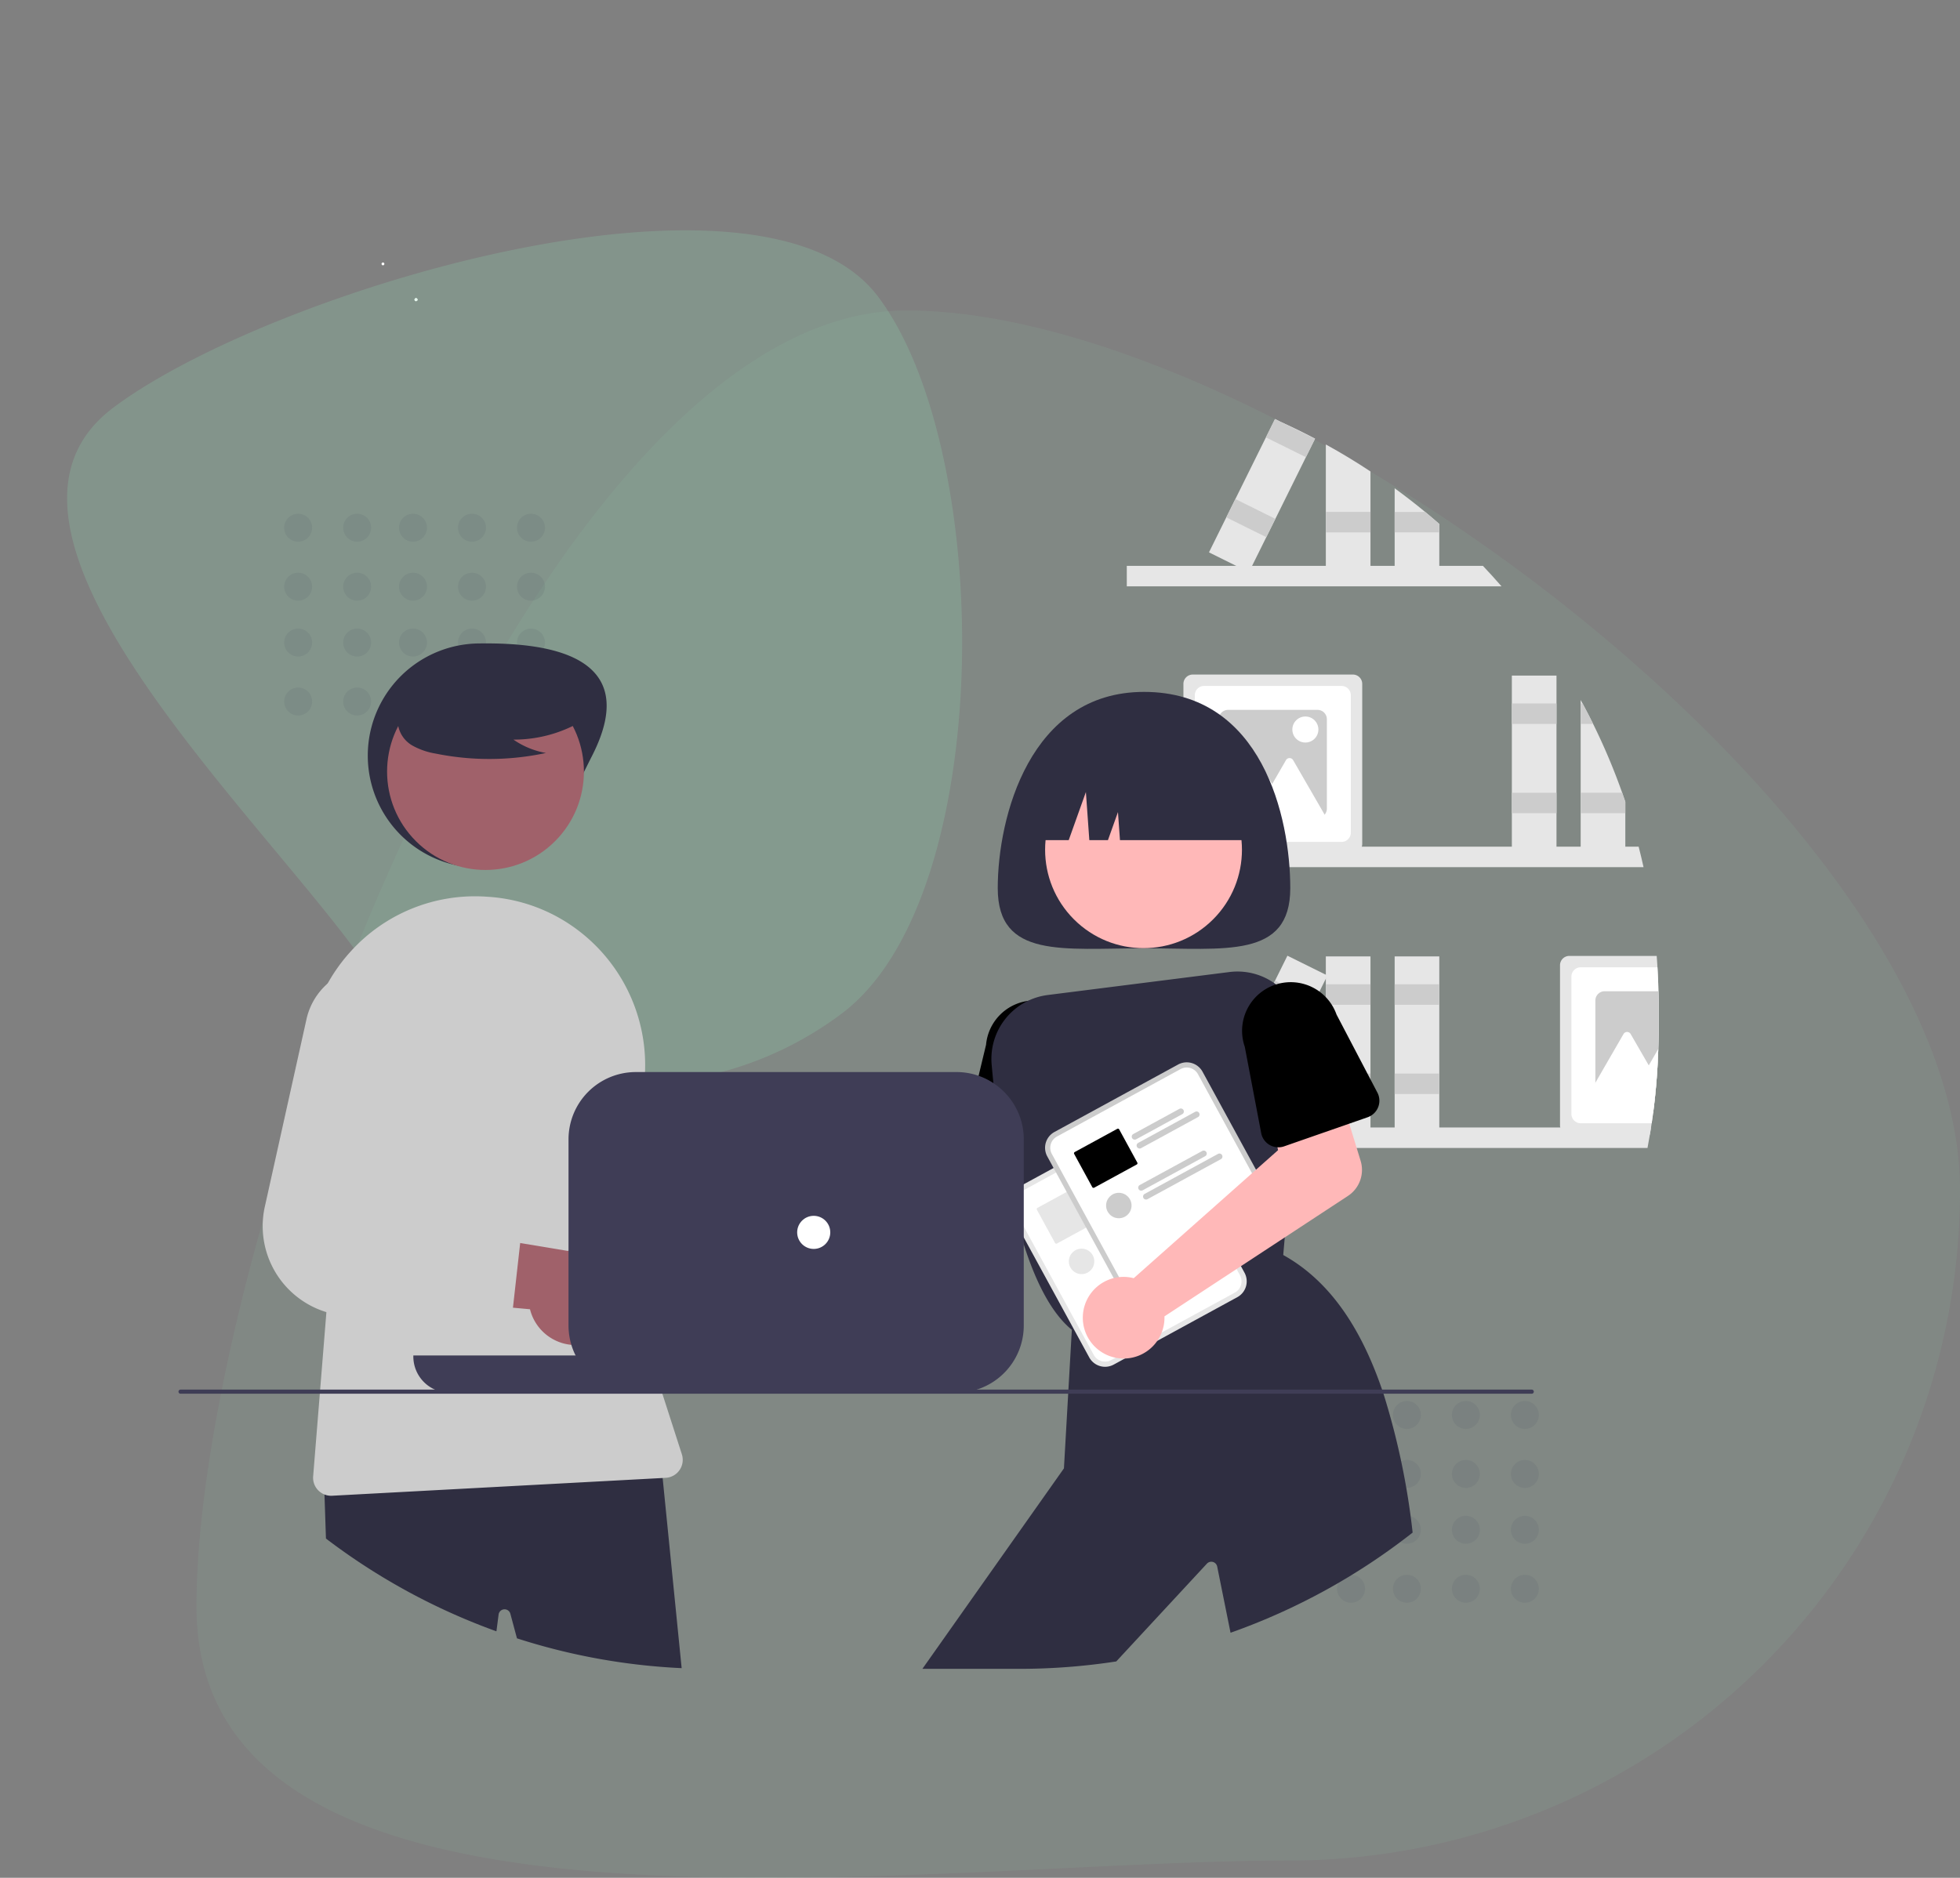 <svg xmlns="http://www.w3.org/2000/svg" width="474.678" height="454.882" viewBox="0 0 474.678 454.882">
  <rect x="0" y="0" width="474.678" height="454.882" fill="#808080" stroke="none"/>
  <g id="Human_Resource_Management" data-name="Human Resource Management" transform="translate(-829.322 -131.118)">
    <circle id="Ellipse_172" data-name="Ellipse 172" cx="0.343" cy="0.343" r="0.343" transform="translate(921.724 194.703)" fill="#fff"/>
    <g id="Group_12029" data-name="Group 12029" transform="translate(0 8.67)">
      <circle id="Ellipse_634" data-name="Ellipse 634" cx="0.343" cy="0.343" r="0.343" transform="translate(929.724 194.704)" fill="#fff"/>
      <circle id="Ellipse_635" data-name="Ellipse 635" cx="0.343" cy="0.343" r="0.343" transform="translate(929.724 194.704)" fill="#fff"/>
      <circle id="Ellipse_636" data-name="Ellipse 636" cx="0.343" cy="0.343" r="0.343" transform="translate(929.725 194.704)" fill="#fff"/>
      <path id="Oval" d="M264.7,375.486A162.393,162.393,0,0,0,427.1,213.093C427.1,123.406,261.653,0,171.966,0S0,224.261,0,313.948,175.017,375.486,264.7,375.486Z" transform="translate(876.903 197.658)" fill="#8fd6b0" opacity="0.1"/>
      <circle id="Ellipse_637" data-name="Ellipse 637" cx="0.343" cy="0.343" r="0.343" transform="translate(929.725 194.704)" fill="#fff"/>
      <g id="Group_2" data-name="Group 2" transform="translate(1138.848 461.826)">
        <circle id="Oval-2" data-name="Oval" cx="3.383" cy="3.383" r="3.383" fill="#41485a" opacity="0.111"/>
        <circle id="Oval-3" data-name="Oval" cx="3.383" cy="3.383" r="3.383" transform="translate(14.285)" fill="#41485a" opacity="0.111"/>
        <circle id="Oval-4" data-name="Oval" cx="3.383" cy="3.383" r="3.383" transform="translate(27.817)" fill="#41485a" opacity="0.111"/>
        <circle id="Oval-5" data-name="Oval" cx="3.383" cy="3.383" r="3.383" transform="translate(42.102)" fill="#41485a" opacity="0.111"/>
        <circle id="Oval-6" data-name="Oval" cx="3.383" cy="3.383" r="3.383" transform="translate(0 14.285)" fill="#41485a" opacity="0.111"/>
        <circle id="Oval-7" data-name="Oval" cx="3.383" cy="3.383" r="3.383" transform="translate(14.285 14.285)" fill="#41485a" opacity="0.111"/>
        <circle id="Oval-8" data-name="Oval" cx="3.383" cy="3.383" r="3.383" transform="translate(27.817 14.285)" fill="#41485a" opacity="0.111"/>
        <circle id="Oval-9" data-name="Oval" cx="3.383" cy="3.383" r="3.383" transform="translate(42.102 14.285)" fill="#41485a" opacity="0.111"/>
        <circle id="Oval-10" data-name="Oval" cx="3.383" cy="3.383" r="3.383" transform="translate(0 27.817)" fill="#41485a" opacity="0.111"/>
        <circle id="Oval-11" data-name="Oval" cx="3.383" cy="3.383" r="3.383" transform="translate(14.285 27.817)" fill="#41485a" opacity="0.111"/>
        <circle id="Oval-12" data-name="Oval" cx="3.383" cy="3.383" r="3.383" transform="translate(27.817 27.817)" fill="#41485a" opacity="0.111"/>
        <circle id="Oval-13" data-name="Oval" cx="3.383" cy="3.383" r="3.383" transform="translate(42.102 27.817)" fill="#41485a" opacity="0.111"/>
        <circle id="Oval-14" data-name="Oval" cx="3.383" cy="3.383" r="3.383" transform="translate(0 42.102)" fill="#41485a" opacity="0.111"/>
        <circle id="Oval-15" data-name="Oval" cx="3.383" cy="3.383" r="3.383" transform="translate(14.285 42.102)" fill="#41485a" opacity="0.111"/>
        <circle id="Oval-16" data-name="Oval" cx="3.383" cy="3.383" r="3.383" transform="translate(27.817 42.102)" fill="#41485a" opacity="0.111"/>
        <circle id="Oval-17" data-name="Oval" cx="3.383" cy="3.383" r="3.383" transform="translate(42.102 42.102)" fill="#41485a" opacity="0.111"/>
        <circle id="Oval-18" data-name="Oval" cx="3.383" cy="3.383" r="3.383" transform="translate(56.386)" fill="#41485a" opacity="0.111"/>
        <circle id="Oval-19" data-name="Oval" cx="3.383" cy="3.383" r="3.383" transform="translate(56.386 14.285)" fill="#41485a" opacity="0.111"/>
        <circle id="Oval-20" data-name="Oval" cx="3.383" cy="3.383" r="3.383" transform="translate(56.386 27.817)" fill="#41485a" opacity="0.111"/>
        <circle id="Oval-21" data-name="Oval" cx="3.383" cy="3.383" r="3.383" transform="translate(56.386 42.102)" fill="#41485a" opacity="0.111"/>
      </g>
      <path id="Oval_Copy" data-name="Oval Copy" d="M138.39,196.291a84.9,84.9,0,0,0,84.9-84.893C223.29,64.513,136.795,0,89.905,0S0,117.236,0,164.122,91.5,196.291,138.39,196.291Z" transform="matrix(0.602, 0.799, -0.799, 0.602, 987.835, 122.448)" fill="#8fd6b0" opacity="0.241"/>
      <g id="Group_2_Copy" data-name="Group 2 Copy" transform="translate(898.147 246.902)">
        <circle id="Oval-22" data-name="Oval" cx="3.383" cy="3.383" r="3.383" fill="#41485a" opacity="0.111"/>
        <circle id="Oval-23" data-name="Oval" cx="3.383" cy="3.383" r="3.383" transform="translate(14.285)" fill="#41485a" opacity="0.111"/>
        <circle id="Oval-24" data-name="Oval" cx="3.383" cy="3.383" r="3.383" transform="translate(27.817)" fill="#41485a" opacity="0.111"/>
        <circle id="Oval-25" data-name="Oval" cx="3.383" cy="3.383" r="3.383" transform="translate(42.102)" fill="#41485a" opacity="0.111"/>
        <circle id="Oval-26" data-name="Oval" cx="3.383" cy="3.383" r="3.383" transform="translate(0 14.285)" fill="#41485a" opacity="0.111"/>
        <circle id="Oval-27" data-name="Oval" cx="3.383" cy="3.383" r="3.383" transform="translate(14.285 14.285)" fill="#41485a" opacity="0.111"/>
        <circle id="Oval-28" data-name="Oval" cx="3.383" cy="3.383" r="3.383" transform="translate(27.817 14.285)" fill="#41485a" opacity="0.111"/>
        <circle id="Oval-29" data-name="Oval" cx="3.383" cy="3.383" r="3.383" transform="translate(42.102 14.285)" fill="#41485a" opacity="0.111"/>
        <circle id="Oval-30" data-name="Oval" cx="3.383" cy="3.383" r="3.383" transform="translate(0 27.817)" fill="#41485a" opacity="0.111"/>
        <circle id="Oval-31" data-name="Oval" cx="3.383" cy="3.383" r="3.383" transform="translate(14.285 27.817)" fill="#41485a" opacity="0.111"/>
        <circle id="Oval-32" data-name="Oval" cx="3.383" cy="3.383" r="3.383" transform="translate(27.817 27.817)" fill="#41485a" opacity="0.111"/>
        <circle id="Oval-33" data-name="Oval" cx="3.383" cy="3.383" r="3.383" transform="translate(42.102 27.817)" fill="#41485a" opacity="0.111"/>
        <circle id="Oval-34" data-name="Oval" cx="3.383" cy="3.383" r="3.383" transform="translate(0 42.102)" fill="#41485a" opacity="0.111"/>
        <circle id="Oval-35" data-name="Oval" cx="3.383" cy="3.383" r="3.383" transform="translate(14.285 42.102)" fill="#41485a" opacity="0.111"/>
        <circle id="Oval-36" data-name="Oval" cx="3.383" cy="3.383" r="3.383" transform="translate(27.817 42.102)" fill="#41485a" opacity="0.111"/>
        <circle id="Oval-37" data-name="Oval" cx="3.383" cy="3.383" r="3.383" transform="translate(42.102 42.102)" fill="#41485a" opacity="0.111"/>
        <circle id="Oval-38" data-name="Oval" cx="3.383" cy="3.383" r="3.383" transform="translate(56.386)" fill="#41485a" opacity="0.111"/>
        <circle id="Oval-39" data-name="Oval" cx="3.383" cy="3.383" r="3.383" transform="translate(56.386 14.285)" fill="#41485a" opacity="0.111"/>
        <circle id="Oval-40" data-name="Oval" cx="3.383" cy="3.383" r="3.383" transform="translate(56.386 27.817)" fill="#41485a" opacity="0.111"/>
        <circle id="Oval-41" data-name="Oval" cx="3.383" cy="3.383" r="3.383" transform="translate(56.386 42.102)" fill="#41485a" opacity="0.111"/>
      </g>
    </g>
    <g id="Banner_Human_Resource_Management" data-name="Banner Human Resource Management" transform="translate(872.548 232.625)">
      <path id="Path_13855" data-name="Path 13855" d="M824.611,354.635q.631,2.465,1.183,4.956H700.648v-4.956Z" transform="translate(-470.984 -251.042)" fill="#e6e6e6"/>
      <path id="Path_13856" data-name="Path 13856" d="M930.051,306.2a153.129,153.129,0,0,0-7.036-16.667q-1.233-2.5-2.561-4.956c-.145-.281-.3-.561-.456-.842v36.883h10.814V308.4Z" transform="translate(-580.413 -215.672)" fill="#e6e6e6"/>
      <path id="Path_13857" data-name="Path 13857" d="M923.015,290.371H920v-4.956h.456Q921.785,287.866,923.015,290.371Z" transform="translate(-580.413 -216.51)" fill="#ccc"/>
      <path id="Path_13858" data-name="Path 13858" d="M687.7,180.65H677.646v4.956H688.46v-2.761Z" transform="translate(-338.061 -90.122)" fill="#ccc"/>
      <rect id="Rectangle_1526" data-name="Rectangle 1526" width="10.812" height="42.798" transform="translate(322.917 62.148)" fill="#e6e6e6"/>
      <rect id="Rectangle_1527" data-name="Rectangle 1527" width="10.812" height="4.956" transform="translate(322.917 68.906)" fill="#ccc"/>
      <rect id="Rectangle_1528" data-name="Rectangle 1528" width="10.812" height="4.956" transform="translate(322.917 90.53)" fill="#ccc"/>
      <path id="Path_13859" data-name="Path 13859" d="M769.06,271.435H730.273a2.258,2.258,0,0,0-2.255,2.255v38.787a2.335,2.335,0,0,0,.1.651,2.26,2.26,0,0,0,2.16,1.6H769.06a2.26,2.26,0,0,0,2.16-1.6,2.324,2.324,0,0,0,.1-.651V273.69A2.258,2.258,0,0,0,769.06,271.435Z" transform="translate(-484.639 -209.536)" fill="#e6e6e6"/>
      <path id="Path_13860" data-name="Path 13860" d="M769.048,276.935H735.773a2.259,2.259,0,0,0-2.255,2.255v33.275a2.259,2.259,0,0,0,2.255,2.255h33.275a2.258,2.258,0,0,0,2.255-2.255V279.19A2.258,2.258,0,0,0,769.048,276.935Z" transform="translate(-487.383 -212.28)" fill="#fff"/>
      <path id="Path_13861" data-name="Path 13861" d="M769.022,288.515H747.353a2.258,2.258,0,0,0-2.255,2.255v21.669a2.258,2.258,0,0,0,2.255,2.255h21.669a2.267,2.267,0,0,0,2.255-2.255V290.77A2.258,2.258,0,0,0,769.022,288.515Z" transform="translate(-493.159 -218.057)" fill="#ccc"/>
      <path id="Path_13862" data-name="Path 13862" d="M764.493,318.443l-4.577-7.927a1,1,0,0,0-1.736,0l-3.342,5.789-4.383-7.591a1,1,0,0,0-1.736,0l-4.577,7.927-5.445,9.431h10.5l-1.041,1.8h21.779Z" transform="translate(-489.966 -227.883)" fill="#fff"/>
      <circle id="Ellipse_351" data-name="Ellipse 351" cx="3.154" cy="3.154" r="3.154" transform="translate(269.758 72.059)" fill="#fff"/>
      <path id="Path_13863" data-name="Path 13863" d="M933.846,415.994q-.053-2.917-.231-5.8c-.05-.922-.11-1.839-.185-2.756H912.273a2.258,2.258,0,0,0-2.255,2.255v38.787a2.051,2.051,0,0,0,.065.526,2.257,2.257,0,0,0,2.19,1.729h19.5c.1-.571.2-1.153.281-1.729.055-.341.11-.687.16-1.027.12-.817.235-1.634.341-2.451q.226-1.669.406-3.353.661-6.036.852-12.2v-.005q.068-2.323.07-4.666v-6.013C933.886,418.184,933.876,417.087,933.846,415.994Z" transform="translate(-575.434 -277.383)" fill="#e6e6e6"/>
      <path id="Path_13864" data-name="Path 13864" d="M936.59,418.738q-.053-2.917-.231-5.8H917.773a2.259,2.259,0,0,0-2.255,2.255v33.275a2.259,2.259,0,0,0,2.255,2.255h17.189c.12-.817.235-1.634.341-2.45q.226-1.669.406-3.353.661-6.036.852-12.2v-.005q.067-2.323.07-4.666V422.03C936.63,420.928,936.62,419.831,936.59,418.738Z" transform="translate(-578.178 -280.127)" fill="#fff"/>
      <path id="Path_13865" data-name="Path 13865" d="M942.367,424.515H929.353a2.259,2.259,0,0,0-2.255,2.255v21.669a2.259,2.259,0,0,0,2.255,2.255h12.132q.661-6.036.852-12.2v-.005q.067-2.323.07-4.665v-6.014C942.407,426.7,942.4,425.607,942.367,424.515Z" transform="translate(-583.955 -285.904)" fill="#ccc"/>
      <path id="Path_13866" data-name="Path 13866" d="M939.144,448.317q-.188,6.164-.852,12.2-.18,1.684-.406,3.353h-7.727l1.042-1.8H920.7l3.207-5.558,2.235-3.874,4.58-7.928a1,1,0,0,1,1.734,0l4.385,7.592Z" transform="translate(-580.762 -295.729)" fill="#fff"/>
      <path id="Path_13867" data-name="Path 13867" d="M791.4,223.851H700.648v-4.956H786.9Q789.2,221.323,791.4,223.851Z" transform="translate(-470.984 -183.325)" fill="#e6e6e6"/>
      <path id="Path_13868" data-name="Path 13868" d="M796.838,160.2q5.547,3.052,10.814,6.54v24.224H796.838Z" transform="translate(-518.971 -154.041)" fill="#e6e6e6"/>
      <rect id="Rectangle_1529" data-name="Rectangle 1529" width="10.812" height="4.956" transform="translate(277.867 22.503)" fill="#ccc"/>
      <path id="Path_13869" data-name="Path 13869" d="M840.912,190.029v11.5H830.1v-20.15q3.781,2.759,7.392,5.738Q839.219,188.541,840.912,190.029Z" transform="translate(-535.564 -164.607)" fill="#e6e6e6"/>
      <path id="Path_13870" data-name="Path 13870" d="M840.912,195.742v2.035H830.1v-4.951h7.392Q839.219,194.253,840.912,195.742Z" transform="translate(-535.564 -170.319)" fill="#ccc"/>
      <path id="Path_13871" data-name="Path 13871" d="M757.622,148.546q4.292,1.932,8.439,4.119l-2.225,4.49-7.392,14.939-2.2,4.44-3.443,6.951-.757,1.528-3.082-1.528-6.6-3.272,4.194-8.479h.005l2.195-4.44,7.4-14.939,2.175-4.39.025-.05Z" transform="translate(-490.795 -147.915)" fill="#e6e6e6"/>
      <path id="Path_13872" data-name="Path 13872" d="M537.413,4.8l-2.2,4.445-9.687-4.8L527.7.05l.025-.05L529,.631Z" transform="translate(-262.172)" fill="#ccc"/>
      <rect id="Rectangle_1530" data-name="Rectangle 1530" width="4.956" height="10.812" transform="matrix(0.444, -0.896, 0.896, 0.444, 253.759, 23.821)" fill="#ccc"/>
      <path id="Path_13873" data-name="Path 13873" d="M827.608,490.385c-.085.576-.18,1.158-.281,1.729-.175,1.082-.366,2.155-.571,3.227H700.648v-4.956Z" transform="translate(-470.984 -318.765)" fill="#e6e6e6"/>
      <rect id="Rectangle_1531" data-name="Rectangle 1531" width="10.812" height="42.798" transform="translate(277.867 130.175)" fill="#e6e6e6"/>
      <rect id="Rectangle_1532" data-name="Rectangle 1532" width="10.812" height="4.956" transform="translate(277.867 136.932)" fill="#ccc"/>
      <rect id="Rectangle_1533" data-name="Rectangle 1533" width="10.812" height="4.956" transform="translate(277.867 158.556)" fill="#ccc"/>
      <rect id="Rectangle_1534" data-name="Rectangle 1534" width="10.812" height="42.798" transform="translate(294.535 130.175)" fill="#e6e6e6"/>
      <rect id="Rectangle_1535" data-name="Rectangle 1535" width="10.812" height="4.956" transform="translate(294.535 136.932)" fill="#ccc"/>
      <rect id="Rectangle_1536" data-name="Rectangle 1536" width="10.812" height="4.956" transform="translate(294.535 158.556)" fill="#ccc"/>
      <rect id="Rectangle_1537" data-name="Rectangle 1537" width="42.798" height="10.812" transform="matrix(0.444, -0.896, 0.896, 0.444, 249.561, 168.352)" fill="#e6e6e6"/>
      <rect id="Rectangle_1538" data-name="Rectangle 1538" width="4.956" height="10.812" transform="matrix(0.444, -0.896, 0.896, 0.444, 263.353, 140.495)" fill="#ccc"/>
      <rect id="Rectangle_1539" data-name="Rectangle 1539" width="4.956" height="10.812" transform="matrix(0.444, -0.896, 0.896, 0.444, 253.759, 159.874)" fill="#ccc"/>
      <path id="Path_13874" data-name="Path 13874" d="M520.451,504.535a9.9,9.9,0,0,1,1.288.883l44.615-13.884,2.516-11.069,17.2,1.613-2.549,20.028a7.537,7.537,0,0,1-6.3,6.493l-52.5,8.312a9.89,9.89,0,1,1-4.267-12.377Z" transform="translate(-373.723 -313.816)" fill="#ffb8b8"/>
      <path id="Path_13875" data-name="Path 13875" d="M652.29,463.025l-.3-5.051v-.005l-.08-1.383-.872-14.873a11.763,11.763,0,0,0-10.689-12.7,11.6,11.6,0,0,0-2.676.07,11.8,11.8,0,0,0-10.1,10.614l-1.809,7.527-3.162,13.165a4.218,4.218,0,0,0,2.175,4.751,4.149,4.149,0,0,0,1.569.461l5.272.471,5.076.451,5.858.521.421.035,1.082.1,3.623.321h.01a4.244,4.244,0,0,0,4.114-2.245A4.131,4.131,0,0,0,652.29,463.025Z" transform="translate(-431.993 -288.123)"/>
      <path id="Path_13876" data-name="Path 13876" d="M709.128,327.369c0,17.151-15.859,14.557-35.422,14.557s-35.422,2.594-35.422-14.557,7.747-47.553,35.422-47.553C702.335,279.815,709.128,310.217,709.128,327.369Z" transform="translate(-439.873 -213.717)" fill="#2f2e41"/>
      <circle id="Ellipse_352" data-name="Ellipse 352" cx="23.836" cy="23.836" r="23.836" transform="translate(200.008 104.344) rotate(-45)" fill="#ffb8b8"/>
      <path id="Path_13877" data-name="Path 13877" d="M705.608,419.35a14.722,14.722,0,0,0-1.458-1.233,15.5,15.5,0,0,0-11.341-3l-43.924,5.557A15.6,15.6,0,0,0,635.28,437.6c.125,1.4.266,2.881.421,4.42.2,1.929.426,3.954.687,6.049.431,3.523.957,7.241,1.584,11.025.546,3.257,1.168,6.56,1.879,9.822q.308,1.413.641,2.816a.018.018,0,0,0,.005.015c.025.115.05.231.08.341a.038.038,0,0,0,.005.025q.466,1.954.977,3.864c.13.471.255.937.386,1.4.351,1.253.722,2.481,1.1,3.688,2.861,8.985,6.645,16.637,11.641,20.706.065.06.13.11.2.165l.2.155.291-.09,1.233-.366,1.052-.321,13.711-4.124,3.412-1.027,10.965-3.3h0l10.028-3.017,1.223-.371,8.614-2.591.276-3.217.371-4.27.22-2.566,1.744-20.235,1.017-11.807,1.1-12.819A15.573,15.573,0,0,0,705.608,419.35Z" transform="translate(-438.34 -281.15)" fill="#2f2e41"/>
      <path id="Path_13878" data-name="Path 13878" d="M713.524,585.526c-.115-.336-.226-.672-.341-1-5.152-15.034-12.749-26.4-23.929-32.6,0,0,0-.005-.01-.005l-.19-.105-9.742,3.373-1.2.416-1.253.436-.015.005-9.12,3.157-.015.005-7.156,2.476h-.005l-6.62,2.29h-.005l-1.539.536-11.571,4-1.343.466-1.2.416-.185.065-.035.571-.827,14.492-.055,1-1.032,18.086-34.282,48.564H625.3a154.541,154.541,0,0,0,23.507-1.794l21.97-23.708a1.457,1.457,0,0,1,2.476.722l3.232,16.036a154.96,154.96,0,0,0,44.1-24.265A177.45,177.45,0,0,0,713.524,585.526Z" transform="translate(-421.696 -349.411)" fill="#2f2e41"/>
      <path id="Path_13879" data-name="Path 13879" d="M653.776,326.35H663.2l4.159-11.646.832,11.646H672.7l2.426-6.793.485,6.793h33.481a25.232,25.232,0,0,0-25.232-25.232h-4.852a25.232,25.232,0,0,0-25.232,25.232Z" transform="translate(-447.601 -224.344)" fill="#2f2e41"/>
      <path id="Path_13880" data-name="Path 13880" d="M482.424,574.826a11.42,11.42,0,0,1-15.565-8.022l-40.323-4.567,13.517-16.186,36.219,6.818a11.481,11.481,0,0,1,6.152,21.957Z" transform="translate(-334.237 -346.535)" fill="#a0616a"/>
      <path id="Path_13881" data-name="Path 13881" d="M436.818,482.164l-17.043-3.047-1.238-.221a7.122,7.122,0,0,1-5.567-9.065l8.369-27.807.251-.827a16.172,16.172,0,1,0-31.2-8.5L379.72,476.256l-.4,1.614a21.768,21.768,0,0,0,19.128,26.86c.035.005.065.005.1.01l6.389.566,8.288.737,10.424.927,9.727.867a5.1,5.1,0,0,0,5.482-4.2c.015-.07.025-.14.035-.211l2.065-15.415.02-.14A5.1,5.1,0,0,0,436.818,482.164Z" transform="translate(-310.371 -283.834)" fill="#ccc"/>
      <path id="Path_13882" data-name="Path 13882" d="M388.178,283.556c-6.8,13.376-12.166,27.173-27.173,27.173a27.173,27.173,0,1,1,0-54.346C376.257,256.192,400.841,258.659,388.178,283.556Z" transform="translate(-287.989 -202.022)" fill="#2f2e41"/>
      <path id="Path_13883" data-name="Path 13883" d="M394.6,653.689l-.617-6.154-.461.025-81.027,3.9.21,6.229.356,10.669a154.75,154.75,0,0,0,41.287,22.475l.526-4.079a1.455,1.455,0,0,1,2.846-.18l1.6,5.958a153,153,0,0,0,39.885,7.221Z" transform="translate(-277.346 -397.163)" fill="#2f2e41"/>
      <circle id="Ellipse_353" data-name="Ellipse 353" cx="23.836" cy="23.836" r="23.836" transform="translate(40.645 85.4) rotate(-45)" fill="#a0616a"/>
      <path id="Path_13884" data-name="Path 13884" d="M395.14,513.793l-4.726-14.673-.08-.251-.241-.752-1.348-4.179c-.436-1.358-.852-2.721-1.238-4.089q-.534-1.849-1-3.708-.661-2.586-1.2-5.192a128.644,128.644,0,0,1-2.441-17.7q-.165-2.473-.236-4.956a128.106,128.106,0,0,1,2.721-30.223,40.985,40.985,0,0,0-20.215-44.385,40.3,40.3,0,0,0-16.357-4.906c-.4-.03-.792-.055-1.193-.08a40.572,40.572,0,0,0-32.543,13.16,41.377,41.377,0,0,0-5.673,7.858,40.815,40.815,0,0,0-4.67,25.9l5.633,37.82-1.283,15.921-1.513,18.762-.08,1-1.614,20a4.357,4.357,0,0,0,2.746,4.41,4.265,4.265,0,0,0,1.6.306c.08,0,.155,0,.236-.005l80.055-4.3.732-.04a4.362,4.362,0,0,0,3.924-5.7Z" transform="translate(-273.228 -263.005)" fill="#ccc"/>
      <path id="Path_13885" data-name="Path 13885" d="M394.929,278.745a32.418,32.418,0,0,1-18.527,5.726,19.867,19.867,0,0,0,7.874,3.239,65.37,65.37,0,0,1-26.7.15,17.281,17.281,0,0,1-5.59-1.92,7.074,7.074,0,0,1-3.45-4.614c-.586-3.347,2.022-6.387,4.732-8.436a34.905,34.905,0,0,1,29.332-5.861c3.276.847,6.559,2.278,8.687,4.909s2.759,6.688.731,9.4Z" transform="translate(-295.283 -206.815)" fill="#2f2e41"/>
      <path id="Path_13886" data-name="Path 13886" d="M387.734,565.852A11.42,11.42,0,0,1,372,558.168l-40.413-3.693L344.75,538l36.359,6.032a11.481,11.481,0,0,1,6.626,21.819Z" transform="translate(-286.869 -342.519)" fill="#a0616a"/>
      <path id="Path_13887" data-name="Path 13887" d="M341.137,473.88,332,472.452l-9.216-1.443a7.122,7.122,0,0,1-5.763-8.94l8-28.815a16.271,16.271,0,0,0-8.038-18.627,16.168,16.168,0,0,0-23.332,10.794l-10.088,45.407a21.781,21.781,0,0,0,19.8,26.449l34.893,2.34a5.1,5.1,0,0,0,5.392-4.315c.015-.07.02-.14.03-.211l1.729-15.455.015-.14A5.1,5.1,0,0,0,341.137,473.88Z" transform="translate(-262.653 -280.03)" fill="#ccc"/>
      <path id="Path_13888" data-name="Path 13888" d="M675.371,486.415l-2.091,1.141-25.764,14.057-2.091,1.141a4.367,4.367,0,0,0-1.74,5.919l19.186,35.163a4.368,4.368,0,0,0,5.919,1.74l.005,0L698.73,529.24l.005,0a4.367,4.367,0,0,0,1.74-5.919l-19.185-35.163a4.368,4.368,0,0,0-5.919-1.74Z" transform="translate(-442.301 -316.519)" fill="#e6e6e6"/>
      <path id="Path_13889" data-name="Path 13889" d="M677.223,488.768l-2.477,1.351-24.993,13.636-2.477,1.351a3.11,3.11,0,0,0-1.239,4.215l19.186,35.163a3.11,3.11,0,0,0,4.215,1.239l.005,0,29.935-16.333.005,0a3.11,3.11,0,0,0,1.239-4.215l-19.186-35.163a3.11,3.11,0,0,0-4.215-1.239Z" transform="translate(-443.552 -317.769)" fill="#fff"/>
      <path id="Path_13890" data-name="Path 13890" d="M697.572,508.578a.731.731,0,0,0-.987-.291l-1,.546-10.168,5.547a.728.728,0,0,0,.7,1.278l11.165-6.094a.731.731,0,0,0,.291-.987Z" transform="translate(-463.198 -327.652)" fill="#e6e6e6"/>
      <path id="Path_13891" data-name="Path 13891" d="M702.55,510.01a.719.719,0,0,0-.982-.286l-13.8,7.527a.726.726,0,1,0,.7,1.273l.642-.351,4.014-2.19h.005L702.26,511a.721.721,0,0,0,.291-.987Z" transform="translate(-464.373 -328.367)" fill="#e6e6e6"/>
      <path id="Path_13892" data-name="Path 13892" d="M672.459,526.15l-4.38-8.033a.352.352,0,0,0-.476-.135l-2.125,1.158-1.1.6-5.918,3.227-1.148.626a.352.352,0,0,0-.135.476l.281.516,4.1,7.517a.347.347,0,0,0,.471.135l7.066-3.854,1.1-.6,2.125-1.158a.349.349,0,0,0,.14-.476Z" transform="translate(-449.275 -332.51)" fill="#e6e6e6"/>
      <path id="Path_13893" data-name="Path 13893" d="M704.668,528.918a.725.725,0,0,0-.982-.291l-15.144,8.264a.726.726,0,0,0-.366.766.609.609,0,0,0,.075.221.737.737,0,0,0,.145.185l0,.005a.733.733,0,0,0,.837.1l15.144-8.264a.725.725,0,0,0,.286-.987Z" transform="translate(-464.757 -337.799)" fill="#e6e6e6"/>
      <path id="Path_13894" data-name="Path 13894" d="M709.644,530.35a.726.726,0,0,0-.987-.286l-17.775,9.7a.709.709,0,0,0-.366.757v.005a.607.607,0,0,0,.075.221.7.7,0,0,0,.15.19.717.717,0,0,0,.837.1l17.775-9.7A.73.73,0,0,0,709.644,530.35Z" transform="translate(-465.924 -338.515)" fill="#e6e6e6"/>
      <circle id="Ellipse_354" data-name="Ellipse 354" cx="3.082" cy="3.082" r="3.082" transform="translate(215.631 200.971)" fill="#e6e6e6"/>
      <path id="Path_13895" data-name="Path 13895" d="M693.371,459.415l-2.091,1.141-25.764,14.057-2.091,1.141a4.367,4.367,0,0,0-1.74,5.919l19.186,35.163a4.368,4.368,0,0,0,5.919,1.74l.005,0L716.73,502.24l.005,0a4.368,4.368,0,0,0,1.74-5.919l-19.185-35.163A4.367,4.367,0,0,0,693.371,459.415Z" transform="translate(-451.281 -303.049)" fill="#ccc"/>
      <path id="Path_13896" data-name="Path 13896" d="M695.223,461.768l-2.477,1.351-24.993,13.636-2.477,1.351a3.11,3.11,0,0,0-1.239,4.215l19.186,35.163a3.11,3.11,0,0,0,4.215,1.239l.005,0,29.935-16.333.005,0a3.11,3.11,0,0,0,1.239-4.215l-19.186-35.163A3.11,3.11,0,0,0,695.223,461.768Z" transform="translate(-452.531 -304.299)" fill="#fff"/>
      <path id="Path_13897" data-name="Path 13897" d="M715.572,481.578a.731.731,0,0,0-.987-.291l-5.142,2.806-1.433.782-4.59,2.506a.728.728,0,1,0,.7,1.278l5.412-2.952,1.132-.621,4.62-2.521a.731.731,0,0,0,.291-.987Z" transform="translate(-472.178 -314.183)" fill="#ccc"/>
      <path id="Path_13898" data-name="Path 13898" d="M720.55,483.01a.719.719,0,0,0-.982-.286l-7.171,3.914-1.1.6-5.522,3.012a.726.726,0,0,0,.7,1.273l5.522-3.012,1.1-.6L720.26,484a.721.721,0,0,0,.291-.987Z" transform="translate(-473.353 -314.898)" fill="#ccc"/>
      <path id="Path_13899" data-name="Path 13899" d="M690.459,499.15l-3.493-6.4-.6-1.1-.286-.526a.352.352,0,0,0-.476-.135l-7.091,3.869-3.2,1.744a.352.352,0,0,0-.135.476l.286.521.311.576.291.526v.005l3.493,6.4a.347.347,0,0,0,.471.135l10.293-5.613a.349.349,0,0,0,.141-.476Z" transform="translate(-458.255 -319.041)"/>
      <path id="Path_13900" data-name="Path 13900" d="M722.666,501.918a.725.725,0,0,0-.982-.291l-4.525,2.47-1.1.6-4.37,2.38-5.147,2.811a.728.728,0,1,0,.7,1.278l9.516-5.192,1.1-.6,4.525-2.471a.725.725,0,0,0,.286-.987Z" transform="translate(-473.734 -324.33)" fill="#ccc"/>
      <path id="Path_13901" data-name="Path 13901" d="M727.644,503.35a.726.726,0,0,0-.987-.286l-7.151,3.9-1.1.6-9.521,5.192a.725.725,0,1,0,.7,1.273l9.516-5.192,1.1-.6,7.156-3.9A.73.73,0,0,0,727.644,503.35Z" transform="translate(-474.904 -325.045)" fill="#ccc"/>
      <circle id="Ellipse_355" data-name="Ellipse 355" cx="3.082" cy="3.082" r="3.082" transform="translate(224.651 187.441)" fill="#ccc"/>
      <path id="Path_13902" data-name="Path 13902" d="M690.183,515.434a9.923,9.923,0,0,1,1.537.275L726.673,484.7l-2.26-11.124,16.342-5.605,5.915,19.3a7.537,7.537,0,0,1-3.07,8.509L699.164,524.96a9.89,9.89,0,1,1-8.981-9.526Z" transform="translate(-460.379 -307.584)" fill="#ffb8b8"/>
      <path id="Path_13903" data-name="Path 13903" d="M789.132,446.884l-9.9-18.912a11.765,11.765,0,0,0-14.643-7.286c-.11.03-.216.065-.326.105a11.79,11.79,0,0,0-7.247,15l3.974,20.9a4.233,4.233,0,0,0,2.045,2.876,4.136,4.136,0,0,0,1.894.561,4.078,4.078,0,0,0,1.619-.225l2.125-.742,13.64-4.751,4.46-1.554a4.245,4.245,0,0,0,2.36-5.973Z" transform="translate(-498.777 -283.718)"/>
      <path id="Path_13904" data-name="Path 13904" d="M570.088,618.087H242.853a.5.5,0,1,1,0-1H570.088a.5.5,0,1,1,0,1Z" transform="translate(-242.352 -381.972)" fill="#3f3d56"/>
      <path id="Path_13905" data-name="Path 13905" d="M355.848,600.585v.251a8.777,8.777,0,0,0,5.227,8.018,8.635,8.635,0,0,0,3.543.752h80.932v-9.02Z" transform="translate(-298.972 -373.741)" fill="#3f3d56"/>
      <path id="Path_13906" data-name="Path 13906" d="M539.472,472.791a16.332,16.332,0,0,0-5.723-6.525,16.02,16.02,0,0,0-3.583-1.774,16.223,16.223,0,0,0-5.357-.907H447.135a16.305,16.305,0,0,0-16.287,16.287v45.1a15.717,15.717,0,0,0,.11,1.894,16.432,16.432,0,0,0,.571,2.776,16.023,16.023,0,0,0,1.032,2.6,16.269,16.269,0,0,0,14.573,9.02h77.674A16.28,16.28,0,0,0,541.1,524.973v-45.1a16.148,16.148,0,0,0-1.624-7.081Z" transform="translate(-336.388 -305.395)" fill="#3f3d56"/>
      <circle id="Ellipse_356" data-name="Ellipse 356" cx="4.009" cy="4.009" r="4.009" transform="translate(149.834 193.018)" fill="#fff"/>
    </g>
  </g>
</svg>
